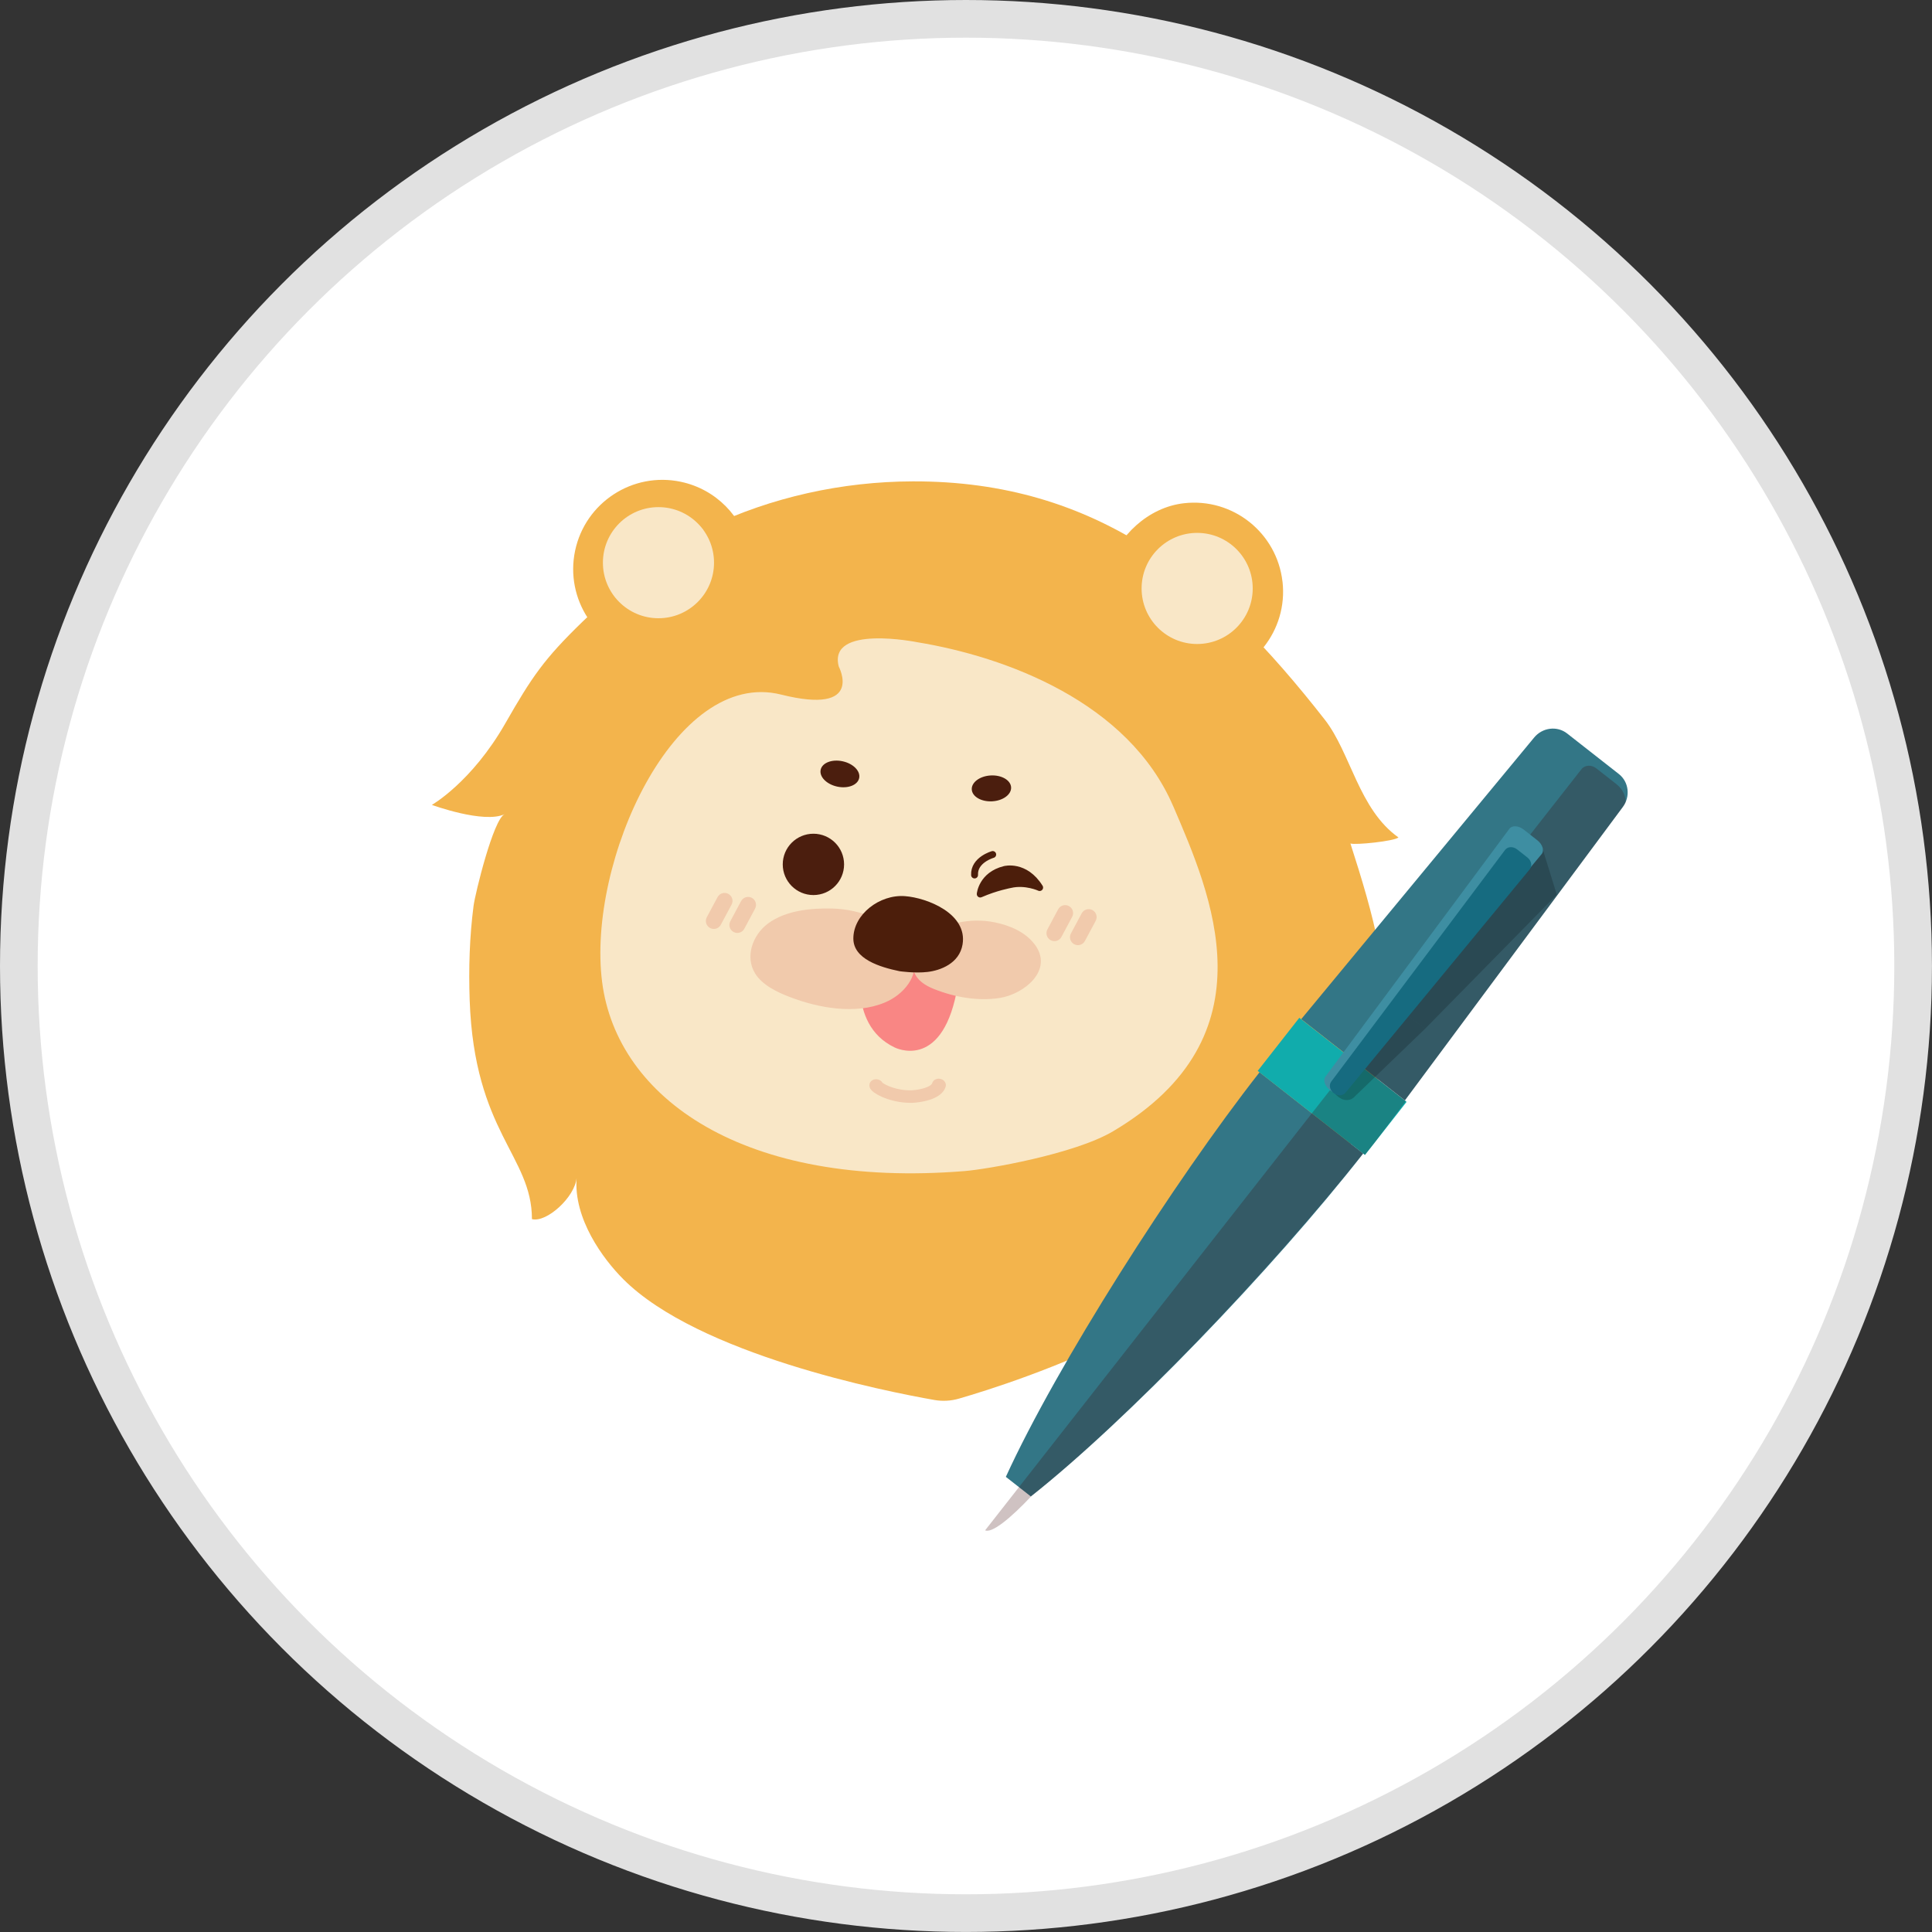 <?xml version="1.0" encoding="UTF-8"?><svg xmlns="http://www.w3.org/2000/svg" xmlns:xlink="http://www.w3.org/1999/xlink" viewBox="0 0 53.553 53.553"><rect x="0" y="0" width="53.553" height="53.553" fill="#333333" stroke="none"/><defs><style>.d,.e{fill:none;}.d,.f{stroke:#4c1e0b;stroke-linecap:round;stroke-linejoin:round;stroke-width:.191px;}.g,.h{mix-blend-mode:multiply;}.i{fill:#fff;stroke:#e1e1e1;stroke-miterlimit:10;stroke-width:1.044px;}.e{clip-rule:evenodd;}.e,.j,.k,.l,.m,.h,.n,.o,.p,.q,.r,.s,.t{stroke-width:0px;}.f,.q{fill:#4c1e0b;}.j{fill:#360000;opacity:.24;}.j,.k,.l,.m,.h{fill-rule:evenodd;}.k{fill:#3e8ea2;}.l{fill:#166b80;}.m{fill:#337686;}.h{opacity:.19;}.u{clip-path:url(#b);}.v{isolation:isolate;}.n{fill:#f98684;}.o{fill:#f3b44c;}.p{fill:#f9e7c7;}.r{fill:#4b1e0e;}.s{fill:#11acac;}.t{fill:#f1caac;}</style><clipPath id="b"><path class="e" d="m40.626,22.767l-4.506,5.42-.051-.04-1.536,1.96.053.041c-2.594,3.387-5.312,7.772-6.69,10.761-.468.717-.781,1.364-.61,1.498.172.135.726-.32,1.309-.943,2.555-2.029,6.42-6.029,9.191-9.491l.053.041,1.153-1.473-.049-.041,6.038-8.129c.219-.291.171-.699-.107-.917l-1.434-1.124c-.278-.218-.685-.167-.916.115l-.362.443-1.535,1.877Z"/></clipPath></defs><g class="v"><g id="a"><circle class="i" cx="26.776" cy="26.776" r="26.254"/><path class="o" d="m37.435,23.381c.133.047,1.217-.064,1.329-.168-1.101-.779-1.321-2.342-2.044-3.267-3.073-3.931-6.319-6.619-11.422-6.603-1.951.006-3.911.435-5.672,1.279-1.28.614-2.464,1.627-3.479,2.611-1.066,1.033-1.401,1.526-2.14,2.818-.935,1.635-2.036,2.26-2.036,2.26,0,0,1.444.529,2.017.257-.311.133-.817,2.201-.861,2.54-.113.866-.138,1.742-.108,2.615.129,3.669,1.726,4.309,1.726,6.07.408.106,1.197-.616,1.238-1.147-.087,1.136.728,2.246,1.295,2.813,2.08,2.08,7.245,3.105,8.622,3.347.227.04.458.027.679-.037,1.553-.449,8.01-2.508,9.569-6.123.178-.412.399-.974.379-1.134.064.521.303,1.194.54,1.203.266-1.261,1.04-1.585,1.286-3.755.21-1.853-.275-3.572-.92-5.578Z"/><path class="o" d="m35.549,16.122c-.154-1.354-1.376-2.327-2.73-2.173-.998.113-1.821.909-2.106,1.808l2.664,3.095c1.354-.154,2.327-1.376,2.173-2.73Zm-2.292,1.519l-1.421-1.726c.154-.485.581-.86,1.12-.921.731-.083,1.391.442,1.474,1.173.083.731-.442,1.391-1.173,1.474Z"/><path class="o" d="m18.87,13.354c-1.337-.281-2.648.576-2.929,1.912-.281,1.337.576,2.648,1.912,2.929l2.926-2.944c-.201-.924-.925-1.69-1.91-1.897Zm-.764,3.66c-.773-.162-1.268-.92-1.106-1.694.162-.773.92-1.268,1.694-1.106.57.12.988.563,1.104,1.097l-1.692,1.702Z"/><circle class="p" cx="18.252" cy="15.597" r="1.54"/><circle class="p" cx="33.184" cy="16.311" r="1.54"/><path class="p" d="m32.522,22.352c-1.244-2.903-4.664-4.15-7.088-4.549,0,0-2.494-.507-2.184.674,0,0,.724,1.358-1.598.776-2.955-.741-5.384,4.642-4.963,7.959.408,3.221,3.924,5.744,10.049,5.249.623-.05,3.043-.468,4.115-1.103,4.465-2.644,2.705-6.589,1.67-9.006Z"/><path class="t" d="m26.077,29.907c-.103-.028-.209.023-.237.115-.034.113-.36.19-.566.2-.415.012-.73-.146-.811-.208-.028-.049-.08-.086-.144-.096-.107-.017-.204.046-.219.14-.007.041-0.0.105.067.173.146.146.607.354,1.136.338.012-.001.04-.002.078-.006.208-.02.73-.104.831-.439.028-.092-.033-.189-.136-.217Zm-1.593.212l-0.0 0.0 0-0Z"/><path class="n" d="m23.921,26.495s-.496,1.884.877,2.539c0,0,1.275.655,1.713-1.515l-.942-1.351-1.647.328Z"/><path class="t" d="m28.673,26.169c-.262-.344-.695-.52-1.102-.603-.676-.137-1.412.023-1.964.438-.163.123-.264.291-.303.478-.035-.099-.085-.194-.144-.281-.448-.671-1.307-.997-2.087-1.017-.591-.015-1.289.05-1.781.412-.006.004-.012.009-.017.013-.41.311-.632.909-.344,1.374.2.323.611.519.955.651.794.306,1.823.496,2.635.157.264-.11.501-.289.662-.525.069-.102.122-.216.15-.335.089.245.311.386.554.483.567.227,1.225.345,1.833.247.667-.108,1.503-.773.954-1.493Z"/><path class="q" d="m25.712,26.941c.353-.041.881-.235.969-.762.143-.854-.984-1.294-1.597-1.339-.706-.052-1.43.509-1.43,1.175-0.0.567.732.792,1.282.906,0,0,.423.062.776.02Z"/><circle class="r" cx="22.547" cy="23.96" r=".85"/><ellipse class="r" cx="27.482" cy="21.853" rx=".546" ry=".359" transform="translate(-1.121 1.489) rotate(-3.041)"/><path class="t" d="m29.63,25.115c-.108-.058-.242-.017-.299.09l-.298.557c-.058.107-.017.241.09.299.053.028.112.033.165.018.055-.016.104-.053.133-.108l.298-.557c.058-.107.017-.241-.09-.299Z"/><path class="t" d="m30.282,25.227c-.108-.058-.242-.017-.299.09l-.298.557c-.058.108-.017.241.09.299.053.028.112.033.165.017.055-.016.104-.053.133-.108l.298-.557c.058-.107.017-.241-.09-.299Z"/><path class="t" d="m20.189,24.777c-.108-.058-.242-.017-.299.09l-.298.557c-.058.107-.017.241.09.299.053.028.112.033.165.018.055-.016.104-.053.133-.108l.298-.557c.058-.107.017-.241-.09-.299Z"/><path class="t" d="m20.841,24.888c-.108-.058-.242-.017-.299.09l-.298.557c-.058.108-.017.241.09.299.053.028.112.033.165.017.055-.016.104-.053.133-.108l.298-.557c.058-.107.017-.241-.09-.299Z"/><path class="f" d="m27.171,24.782s.045-.525.676-.681c0,0,.563-.152.971.501,0,0-.391-.181-.811-.083,0,0-.402.072-.836.263Z"/><path class="d" d="m27.517,23.686s-.524.147-.503.568"/><ellipse class="r" cx="23.281" cy="21.453" rx=".359" ry=".546" transform="translate(-2.65 39.613) rotate(-77.664)"/><path class="m" d="m38.942,30.501l-2.873-2.252,6.454-7.803c.231-.282.638-.333.916-.115l1.434,1.124c.278.218.326.625.107.917l-6.038,8.129Zm-4.029-.778c-2.382,3.039-5.617,8.117-7.032,11.214l.693.543c2.648-2.09,6.693-6.291,9.212-9.505l-2.873-2.252Z"/><rect class="s" x="35.991" y="28.224" width="1.87" height="3.778" transform="translate(-9.553 40.605) rotate(-51.917)"/><g class="g"><g class="u"><path class="j" d="m27.554,44.763l-1.291-1.012,17.574-22.43c.092-.118.276-.128.409-.024l.56.439c.27.212.338.576.152.814l-6.867,9.14-10.537,13.072Z"/></g></g><path class="h" d="m37.023,30.344l.09.071c.14.11.333.103.435-.017l1.95-1.878-.502-.393-1.972,2.216Z"/><polygon class="h" points="42.737 23.458 39.037 28.158 39.498 28.52 43.153 24.799 42.737 23.458"/><path class="k" d="m36.863,30.217h0c.141.111.316.124.394.029l5.476-6.572c.079-.097.026-.268-.118-.381l-.378-.297c-.144-.113-.323-.124-.398-.024l-5.098,6.868c-.074.098-.019.265.122.376Z"/><path class="l" d="m36.968,30.3h0c.108.085.253.08.327-.01l5.108-6.195c.075-.092.047-.239-.063-.325l-.289-.227c-.11-.086-.259-.08-.331.015l-4.819,6.422c-.07.093-.041.236.067.32Z"/></g></g></svg>